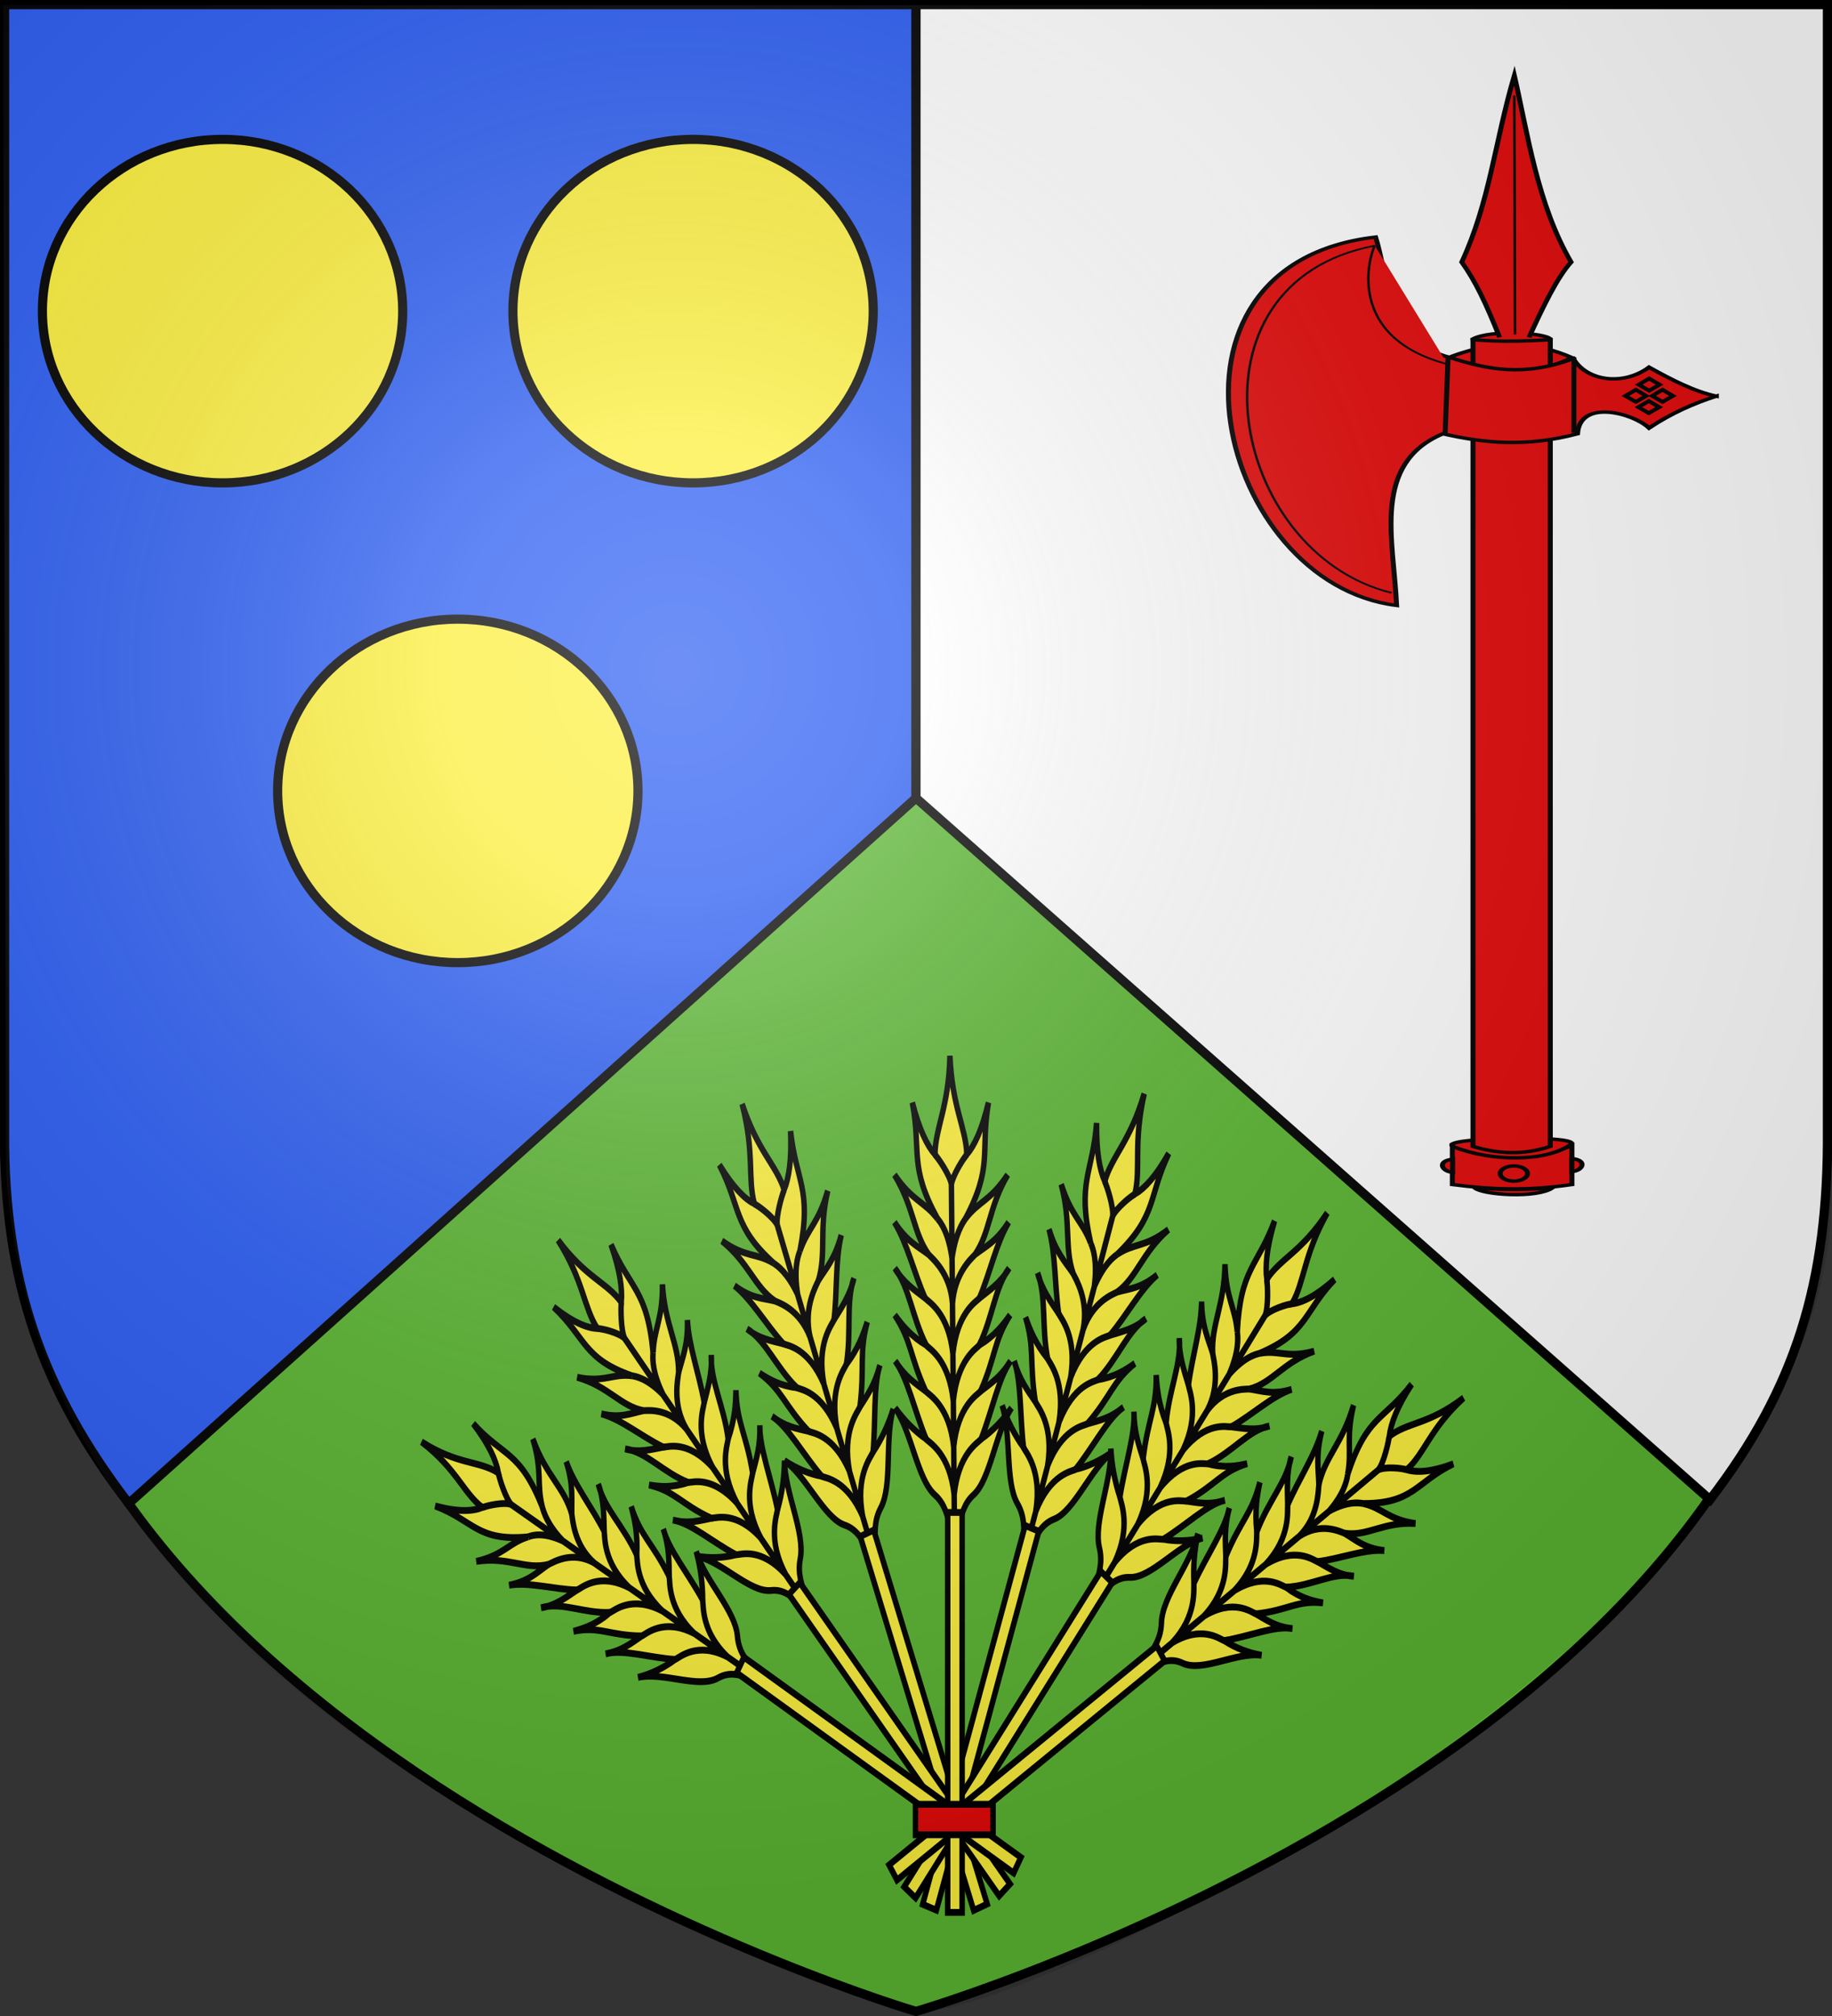 <svg width="600" height="660" viewBox="-300 -300 600 660" id="svg4761" version="1.1" xmlns:xlink="http://www.w3.org/1999/xlink" xmlns="http://www.w3.org/2000/svg"><rect x="-300" y="-300" width="600" height="660" fill="#333333" stroke="none"/><defs id="defs4763"><g id="s-4"><g id="c-7"><path id="t-4" d="M0 0v1h.5L0 0z" transform="rotate(18 3.157 -.5)"/><use xlink:href="#t-4" transform="scale(-1 1)" id="use2144-1" x="0" y="0" width="810" height="540"/></g><g id="a-8"><use xlink:href="#c-7" transform="rotate(72)" id="use2147-08" x="0" y="0" width="810" height="540"/><use xlink:href="#c-7" transform="rotate(144)" id="use2149-8" x="0" y="0" width="810" height="540"/></g><use xlink:href="#a-8" transform="scale(-1 1)" id="use2151-17" x="0" y="0" width="810" height="540"/></g><g id="s-0"><g id="c-8"><path id="t-40" d="M0 0v1h.5L0 0z" transform="rotate(18 3.157 -.5)"/><use xlink:href="#t-40" transform="scale(-1 1)" id="use2144-4" x="0" y="0" width="810" height="540"/></g><g id="a-6"><use xlink:href="#c-8" transform="rotate(72)" id="use2147-46" x="0" y="0" width="810" height="540"/><use xlink:href="#c-8" transform="rotate(144)" id="use2149-4" x="0" y="0" width="810" height="540"/></g><use xlink:href="#a-6" transform="scale(-1 1)" id="use2151-3" x="0" y="0" width="810" height="540"/></g><g id="s-1-3"><g id="c-1-0"><path id="t-8-4" d="M0 0v1h.5L0 0z" transform="rotate(18 3.157 -.5)"/><use xlink:href="#t-8-4" transform="scale(-1 1)" id="use2144-5-8" x="0" y="0" width="810" height="540"/></g><g id="a-2-5"><use xlink:href="#c-1-0" transform="rotate(72)" id="use2147-0-5" x="0" y="0" width="810" height="540"/><use xlink:href="#c-1-0" transform="rotate(144)" id="use2149-1-5" x="0" y="0" width="810" height="540"/></g><use xlink:href="#a-2-5" transform="scale(-1 1)" id="use2151-1-4" x="0" y="0" width="810" height="540"/></g><g id="s"><g id="c"><path transform="rotate(18 3.157 -.5)" d="M0 0v1h.5L0 0z" id="t"/><use height="540" width="810" y="0" x="0" id="use2144" transform="scale(-1 1)" xlink:href="#t"/></g><g id="a"><use height="540" width="810" y="0" x="0" id="use2147" transform="rotate(72)" xlink:href="#c"/><use height="540" width="810" y="0" x="0" id="use2149" transform="rotate(144)" xlink:href="#c"/></g><use height="540" width="810" y="0" x="0" id="use2151" transform="scale(-1 1)" xlink:href="#a"/></g><g id="s-1"><g id="c-1"><path transform="rotate(18 3.157 -.5)" d="M0 0v1h.5L0 0z" id="t-8"/><use height="540" width="810" y="0" x="0" id="use2144-5" transform="scale(-1 1)" xlink:href="#t-8"/></g><g id="a-2"><use height="540" width="810" y="0" x="0" id="use2147-0" transform="rotate(72)" xlink:href="#c-1"/><use height="540" width="810" y="0" x="0" id="use2149-1" transform="rotate(144)" xlink:href="#c-1"/></g><use height="540" width="810" y="0" x="0" id="use2151-1" transform="scale(-1 1)" xlink:href="#a-2"/></g><g id="s-4-6"><g id="c-7-7"><path transform="rotate(18 3.157 -.5)" d="M0 0v1h.5L0 0z" id="t-4-1"/><use height="540" width="810" y="0" x="0" id="use2144-1-8" transform="scale(-1 1)" xlink:href="#t-4-1"/></g><g id="a-8-4"><use height="540" width="810" y="0" x="0" id="use2147-08-9" transform="rotate(72)" xlink:href="#c-7-7"/><use height="540" width="810" y="0" x="0" id="use2149-8-7" transform="rotate(144)" xlink:href="#c-7-7"/></g><use height="540" width="810" y="0" x="0" id="use2151-17-3" transform="scale(-1 1)" xlink:href="#a-8-4"/></g><g id="s-5"><g id="c-11"><path transform="rotate(18 3.157 -.5)" d="M0 0v1h.5L0 0z" id="t-6"/><use height="540" width="810" y="0" x="0" id="use2144-19" transform="scale(-1 1)" xlink:href="#t-6"/></g><g id="a-3"><use height="540" width="810" y="0" x="0" id="use2147-4" transform="rotate(72)" xlink:href="#c-11"/><use height="540" width="810" y="0" x="0" id="use2149-7" transform="rotate(144)" xlink:href="#c-11"/></g><use height="540" width="810" y="0" x="0" id="use2151-9" transform="scale(-1 1)" xlink:href="#a-3"/></g><g id="s-5-4"><g id="c-11-0"><path id="t-6-6" d="M0 0v1h.5L0 0z" transform="rotate(18 3.157 -.5)"/><use xlink:href="#t-6-6" transform="scale(-1 1)" id="use2144-19-5" x="0" y="0" width="810" height="540"/></g><g id="a-3-3"><use xlink:href="#c-11-0" transform="rotate(72)" id="use2147-4-8" x="0" y="0" width="810" height="540"/><use xlink:href="#c-11-0" transform="rotate(144)" id="use2149-7-5" x="0" y="0" width="810" height="540"/></g><use xlink:href="#a-3-3" transform="scale(-1 1)" id="use2151-9-1" x="0" y="0" width="810" height="540"/></g><radialGradient xlink:href="#linearGradient2893" id="radialGradient3163" gradientUnits="userSpaceOnUse" gradientTransform="matrix(1.353 0 0 1.349 -76.24 -84.357)" cx="221.445" cy="226.331" fx="221.445" fy="226.331" r="300"/><linearGradient id="linearGradient2893"><stop style="stop-color:white;stop-opacity:.314" offset="0" id="stop2895"/><stop id="stop2897" offset=".19" style="stop-color:white;stop-opacity:.251"/><stop style="stop-color:#6b6b6b;stop-opacity:.125" offset=".6" id="stop2901"/><stop style="stop-color:black;stop-opacity:.125" offset="1" id="stop2899"/></linearGradient><style type="text/css" id="style33">.Rand2,.Rand4,.Rand6{stroke:#202020;stroke-width:30}.Rand4,.Rand6{stroke-width:60}.Rand6{stroke-width:90}.Schwarz{fill:#000}.Blau{fill:#00f}.Gold{fill:#ffef00}.Silber{fill:#fff}</style></defs><g id="layer4" style="display:inline"><path d="M0 358.5S-300 270-298.5 70v-368.5h597V70C301.542 270.43 0 358.5 0 358.5z" style="display:inline;fill:#5ab532;stroke:#000;stroke-width:3;stroke-linecap:butt;stroke-linejoin:miter;stroke-miterlimit:4;stroke-dasharray:none;stroke-opacity:1" id="path1411-0"/><path d="M-257.844 192.214C-285.758 155.792-298.875 120-298.5 70v-368.5H0v259.763z" style="display:inline;fill:#2b5df2;stroke:#000;stroke-width:3;stroke-linecap:butt;stroke-linejoin:miter;stroke-miterlimit:4;stroke-dasharray:none;stroke-opacity:1" id="path1411-0-9"/><path id="use918" style="display:inline;fill:#fff;stroke:#000;stroke-width:3;stroke-linecap:butt;stroke-linejoin:miter;stroke-miterlimit:4;stroke-dasharray:none;stroke-opacity:1" d="M260.04 190.962C287.954 154.54 298.875 120 298.5 70v-368.5H0v259.763z"/></g><g id="layer3" style="display:inline"><g id="g14965" transform="matrix(.605 0 0 .756 404.806 112.347)" style="display:inline;stroke-width:2.957;stroke-miterlimit:4;stroke-dasharray:none"><use x="0" y="0" xlink:href="#g14796" id="use14798" width="100%" height="100%" transform="scale(-1 1) rotate(20.763 -.784 3781.224)" style="stroke-width:2.957;stroke-miterlimit:4;stroke-dasharray:none"/><use x="0" y="0" xlink:href="#g14796" transform="rotate(18.673 -648.134 239.824)" id="use14800" width="100%" height="100%" style="stroke-width:2.957;stroke-miterlimit:4;stroke-dasharray:none"/><use x="0" y="0" xlink:href="#g14796" transform="rotate(37.935 -647.62 242.91)" id="use14802" width="100%" height="100%" style="stroke-width:2.957;stroke-miterlimit:4;stroke-dasharray:none"/><use x="0" y="0" xlink:href="#g14796" transform="rotate(56.776 -648.8 243.091)" id="use14804" width="100%" height="100%" style="stroke-width:2.957;stroke-miterlimit:4;stroke-dasharray:none"/><use x="0" y="0" xlink:href="#g14796" transform="scale(-1 1) rotate(41.081 -.475 1971.472)" id="use14808" width="100%" height="100%" style="stroke-width:2.957;stroke-miterlimit:4;stroke-dasharray:none"/><use x="0" y="0" xlink:href="#g14796" transform="rotate(-59.966 -648.864 243.245)" id="use14806" width="100%" height="100%" style="stroke-width:2.957;stroke-miterlimit:4;stroke-dasharray:none"/><g id="g14796" transform="translate(-171.827 -49.42)" style="stroke-width:2.957;stroke-miterlimit:4;stroke-dasharray:none"><path fill="#fcef3c" fill-rule="evenodd" stroke="#000" stroke-width="5.221" d="M-474.735 166.497c2.155-6.426 3.251-11.273 8.579-15.154 9.286-6.765 11.836-27.087 20.6-37.687-4.766 5.463-10.25 9.983-16.465 13.544 6.042-12.528 9.531-26.638 15.911-33.796-5.355 6.969-10.762 9.712-16.162 13.034 8.292-15.294 7.067-21.74 15.942-32.993-4.052 4.542-8.453 9.047-16.716 13.122 7.381-12.282 8.454-25.066 16.162-33.374-4.405 6.226-10.795 9.655-16.052 12.968 5.767-11.032 9.247-24.11 15.831-32.904-6.72 8.523-12.304 10.358-18.198 14.013 8.168-9.528 7.364-20.443 17.652-34.55-9.49 11.558-15.6 11.282-22.83 19.046 15.13-22.938 7.935-28.993 12.426-50.327-3.577 12.03-7.544 18.55-11.692 22.525-.541-11.893-8.007-20.523-9.156-42.785-.611 22.262-7.87 30.892-8.124 42.785-4.243-3.975-8.368-10.496-12.235-22.525 5.006 21.334-2.043 27.389 13.64 50.327-7.417-7.764-13.52-7.488-23.289-19.046 10.629 14.107 10.088 25.022 18.486 34.55-5.982-3.655-11.61-5.49-18.536-14.013 6.796 8.795 10.591 21.872 16.626 32.904-5.338-3.313-11.81-6.742-16.365-12.968 7.908 8.308 9.289 21.092 16.967 33.374-8.362-4.075-12.871-8.58-17.033-13.122 9.147 11.252 8.078 17.699 16.739 32.993-5.48-3.322-10.953-6.065-16.477-13.034 6.553 7.158 10.383 21.268 16.727 33.796-6.3-3.561-11.894-8.081-16.793-13.544 9.02 10.6 12.062 30.922 21.511 37.687 5.421 3.88 6.634 8.728 8.945 15.154z" id="path14468" style="stroke-width:2.957;stroke-miterlimit:4;stroke-dasharray:none"/><path fill="none" stroke="#000" stroke-width="5.221" d="M-476.625 151.328c2.278-17.837 12.69-22.464 14.604-24.128m-14.854 3.366c2.277-17.837 12.69-22.464 14.603-24.128m-14.813 4.256c2.278-17.836 12.125-22.463 14.039-24.127m-14.263 3.722c2.277-17.837 12.459-22.464 14.373-24.128m-14.589 2.338c1.144-13.237 10.308-19.565 12.222-21.229m-12.474 1.629c1.837-10.843 5.829-15.47 7.297-17.133m-7.63-14.89c.702-3.85 6.45-11.248 8.363-12.912m-6.878 147.364c-2.277-17.837-13.238-22.464-15.152-24.128m14.902 3.366c-2.278-17.837-13.239-22.464-15.152-24.128m14.942 4.256c-2.277-17.836-12.734-22.463-14.648-24.127m14.424 3.722c-2.278-17.837-13.113-22.464-15.026-24.128m14.81 2.338c-1.143-13.237-10.986-19.565-12.9-21.229m12.648 1.629c-1.836-10.843-5.931-15.47-7.845-17.133m7.512-14.89c-.703-3.85-7.003-11.248-8.917-12.912m10.602 163.602-1.685-150.69" id="path14470" style="stroke-width:2.957;stroke-miterlimit:4;stroke-dasharray:none"/><path style="fill:#fcef3c;fill-opacity:1;stroke:#000;stroke-width:2.957;stroke-miterlimit:4;stroke-dasharray:none;stroke-opacity:1" id="rect14670" d="M-480.114 158.949h7.816v173.183h-7.816z"/></g><path style="fill:#e20909;fill-opacity:1;stroke:#000;stroke-width:2.957;stroke-miterlimit:4;stroke-dasharray:none;stroke-opacity:1" id="rect14850" d="M-669.373 235.897h41.985v13.209h-41.985z"/></g><ellipse style="fill:#fcef3c;stroke:#000;stroke-width:3;stroke-miterlimit:4;stroke-dasharray:none;stroke-opacity:1" id="path1350" cx="-150.062" cy="-41.079" rx="59.003" ry="56.227"/><use x="0" y="0" xlink:href="#path1350" id="use1630" width="100%" height="100%" transform="translate(77.051 -157.063)"/><use x="0" y="0" xlink:href="#path1350" transform="translate(-77.051 -157.063)" id="use1632" width="100%" height="100%"/><g transform="matrix(-.643 0 0 .442 942.988 -306.793)" id="g17891" style="display:inline;fill:#e20909;stroke-width:1.268"><g id="g17893" style="fill:#e20909;stroke-width:1.268"><g id="g17895" transform="translate(642.457 -12.122)" style="fill:#e20909;stroke-width:1.268"><path id="path17897" d="M501.036 278.585c2.679-4.71 30.647-7.017 39.396 0 .6 8.285-31.745 14.422-39.396 0z" style="fill:#e20909;fill-opacity:1;fill-rule:evenodd;stroke:#000;stroke-width:2.536;stroke-linecap:butt;stroke-linejoin:miter;stroke-miterlimit:4;stroke-dasharray:none;stroke-opacity:1"/><path id="path17899" d="M490 875.934v28.928c22.915 4.816 40.83 3.726 60.898 0v-28.928c-19.118 8.765-41.485 11.701-60.898 0z" style="fill:#e20909;fill-opacity:1;fill-rule:evenodd;stroke:#000;stroke-width:2.536;stroke-linecap:butt;stroke-linejoin:miter;stroke-miterlimit:4;stroke-dasharray:none;stroke-opacity:1"/><path id="path17901" d="M490.268 874.862c12.47 13.34 40.392 13.182 59.559 2.273 12.456-7.185-63.375-9.347-59.56-2.273z" style="fill:#e20909;fill-opacity:1;fill-rule:evenodd;stroke:#000;stroke-width:2.536;stroke-linecap:butt;stroke-linejoin:miter;stroke-miterlimit:4;stroke-dasharray:none;stroke-opacity:1"/><path id="path17903" d="M490 292.362c20.952 15.068 41.905 10.469 62.857 0-25.844-14.676-45.545-10.92-62.857 0z" style="fill:#e20909;fill-opacity:1;fill-rule:evenodd;stroke:#000;stroke-width:2.536;stroke-linecap:butt;stroke-linejoin:miter;stroke-miterlimit:4;stroke-dasharray:none;stroke-opacity:1"/><path id="path17905" d="M501 279.09c25.381 2.426 37.252.027 39.396 0v597.506c-12.33 5.455-25.643 6.8-39.396 0z" style="fill:#e20909;fill-opacity:1;fill-rule:evenodd;stroke:#000;stroke-width:2.536;stroke-linecap:butt;stroke-linejoin:miter;stroke-miterlimit:4;stroke-dasharray:none;stroke-opacity:1"/><path id="path17907" d="M416.429 320.934c11.428-3.569 22.857-12.237 34.285-21.429 13.036 13.84 31.605 10.44 38.572-6.429 24.848 13.68 43.583 8.21 62.77-.757C585.244 279.73 582.7 237.112 590 203.076c120.8 20.239 79.528 256.905-10.714 272.858 1.607-49.142 12.72-105.073-23.572-127.143-20.58 6.831-42.324 10.17-68.571 0-1.09-25.47-27.868-15.778-36.429-4.286-11.428-10.985-22.857-18.29-34.285-23.571z" style="fill:#e20909;fill-opacity:1;fill-rule:evenodd;stroke:#000;stroke-width:2.536;stroke-linecap:butt;stroke-linejoin:miter;stroke-miterlimit:4;stroke-dasharray:none;stroke-opacity:1"/><path id="path17909" d="M500 907.362c13.155 1.451 26.31 1.406 39.464 0-4.174 5.31-31.732 7.872-39.464 0z" style="fill:#e20909;fill-opacity:1;fill-rule:evenodd;stroke:#000;stroke-width:2.536;stroke-linecap:butt;stroke-linejoin:miter;stroke-miterlimit:4;stroke-dasharray:none;stroke-opacity:1"/><ellipse transform="translate(2.614 3.357)" id="path17911" style="fill:#e20909;fill-opacity:1;fill-rule:evenodd;stroke:#000;stroke-width:2.536;stroke-linecap:butt;stroke-linejoin:miter;stroke-miterlimit:4;stroke-dasharray:none;stroke-opacity:1" cx="516.964" cy="893.344" rx="6.964" ry="5.625"/><path id="path17913" d="M490 885.576c-8.326 1.365-5.309 9.237 0 9.643z" style="fill:#e20909;fill-opacity:1;fill-rule:evenodd;stroke:#000;stroke-width:2.536;stroke-linecap:butt;stroke-linejoin:miter;stroke-miterlimit:4;stroke-dasharray:none;stroke-opacity:1"/><path style="fill:#e20909;fill-opacity:1;fill-rule:evenodd;stroke:#000;stroke-width:2.536;stroke-linecap:butt;stroke-linejoin:miter;stroke-miterlimit:4;stroke-dasharray:none;stroke-opacity:1" d="M550.795 886.112c8.326 1.364 5.31 9.237 0 9.643z" id="path17915"/></g><g id="g17917" style="fill:#e20909;fill-opacity:1;stroke:#000;stroke-width:2.536;stroke-miterlimit:4;stroke-dasharray:none;stroke-opacity:1" transform="translate(644.109 -12.668)"><path id="path17919" d="m449.013 308.385-5.303 4.546 5.303 4.431 5.303-4.431z" style="fill:#e20909;fill-opacity:1;fill-rule:evenodd;stroke:#000;stroke-width:2.536;stroke-linecap:butt;stroke-linejoin:miter;stroke-miterlimit:4;stroke-dasharray:none;stroke-opacity:1"/><path style="fill:#e20909;fill-opacity:1;fill-rule:evenodd;stroke:#000;stroke-width:2.536;stroke-linecap:butt;stroke-linejoin:miter;stroke-miterlimit:4;stroke-dasharray:none;stroke-opacity:1" d="m442.194 316.719-5.303 4.545 5.303 4.432 5.304-4.432z" id="path17921"/><path id="path17923" d="m455.803 316.719-5.303 4.545 5.303 4.432 5.304-4.432z" style="fill:#e20909;fill-opacity:1;fill-rule:evenodd;stroke:#000;stroke-width:2.536;stroke-linecap:butt;stroke-linejoin:miter;stroke-miterlimit:4;stroke-dasharray:none;stroke-opacity:1"/><path style="fill:#e20909;fill-opacity:1;fill-rule:evenodd;stroke:#000;stroke-width:2.536;stroke-linecap:butt;stroke-linejoin:miter;stroke-miterlimit:4;stroke-dasharray:none;stroke-opacity:1" d="m449.197 325.052-5.304 4.546 5.304 4.432 5.303-4.432z" id="path17925"/></g><path id="path17927" d="M1224.286 454.505c83.063-29.685 108.772-229.683 8.571-257.143" style="fill:#e20909;fill-rule:evenodd;stroke:#000;stroke-width:1.268px;stroke-linecap:butt;stroke-linejoin:miter;stroke-opacity:1"/><path style="fill:#e20909;fill-rule:evenodd;stroke:#000;stroke-width:1.268px;stroke-linecap:butt;stroke-linejoin:miter;stroke-opacity:1" d="M1232.857 197.276c2.509 6.699 15.677 67.69-37.056 87.857" id="path17929"/><path style="fill:#e20909;fill-rule:evenodd;stroke:#000;stroke-width:2.536;stroke-linecap:butt;stroke-linejoin:miter;stroke-miterlimit:4;stroke-dasharray:none;stroke-opacity:1" d="M1131.429 280.22v55.714" id="path17931"/><path style="fill:#e20909;fill-rule:evenodd;stroke:#000;stroke-width:2.536;stroke-linecap:butt;stroke-linejoin:miter;stroke-miterlimit:4;stroke-dasharray:none;stroke-opacity:1" d="m1195.515 279.09 1.516 57.58" id="path17933"/></g><path id="path17935" d="M1169.286 265.22c7.143-25.757 12.143-41.196 19.285-55.715-14.285-44.713-16.785-88.497-26.785-138.214-6.785 42.857-11.678 95.357-28.929 138.214 7.143 11.387 14.286 33.09 21.429 55.714" style="fill:#e20909;fill-opacity:1;fill-rule:evenodd;stroke:#000;stroke-width:2.536;stroke-linecap:butt;stroke-linejoin:miter;stroke-miterlimit:4;stroke-dasharray:none;stroke-opacity:1"/><path id="path17937" d="m1161.429 263.076.378-176.915" style="fill:#e20909;fill-rule:evenodd;stroke:#000;stroke-width:1.268px;stroke-linecap:butt;stroke-linejoin:miter;stroke-opacity:1"/></g></g><g id="layer2" style="display:inline"><g id="g9170" transform="translate(-301.5 -298.5)"><g id="layer3-9" style="display:inline"><g id="g3446" transform="matrix(-1 0 0 1 600 0)"><path style="fill:none;stroke:none" id="rect2665" d="M0 0h600v660H0z"/></g></g><g id="layer2-4" transform="translate(-.39 -3.39)"><path d="M301.39 659.89c24.364 8.798 313.03-127.005 299.804-275.807L599.89 3.566h-597L3.87 385.81C15.83 568.888 251.095 640.106 301.39 659.89Z" style="opacity:1;fill:url(#radialGradient3163);fill-opacity:1;fill-rule:evenodd;stroke:none;stroke-width:1px;stroke-linecap:butt;stroke-linejoin:miter;stroke-opacity:1" id="path2875"/></g></g></g></svg>